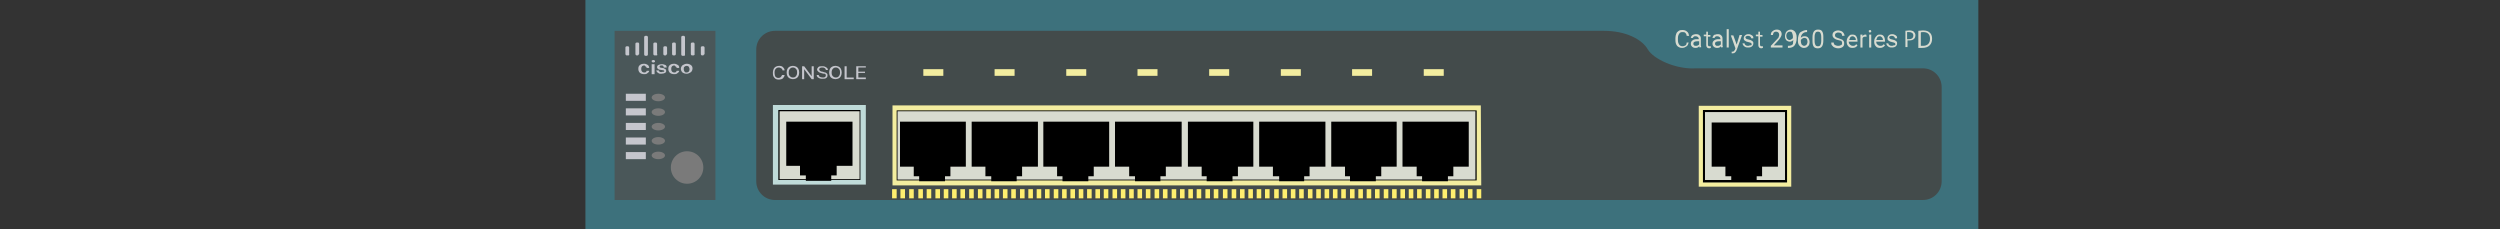 <?xml version="1.0" encoding="utf-8"?>
<!-- Copyright 2022 Virtual Console LLC. All rights reserved. Generator: Adobe Illustrator 23.1.0, SVG Export Plug-In . SVG Version: 6.00 Build 0)  -->
<svg version="1.1" id="Cisco_Catalyst_2960PD-8TT-L"
	 xmlns="http://www.w3.org/2000/svg" xmlns:xlink="http://www.w3.org/1999/xlink" x="0px" y="0px" viewBox="0 0 600 55"
	 style="enable-background:new 0 0 600 55;" xml:space="preserve">
<rect x="0" y="0" width="600" height="55" fill="#333333" stroke="none"/>
<style type="text/css">
	.st0{fill:#3D717C;}
	.st1{fill:#434B4B;}
	.st2{fill:#D8DBD0;}
	.st3{fill:#F3ED9F;}
	.st4{fill:#4A5759;}
	.st5{fill:#7A7A7A;}
	.st6{fill:none;}
	.st7{fill:#BFDBD9;}
	.st8{fill:#C5C6CD;}
	.st9{fill:#FFEE6F;}
</style>
<rect x="140.5" class="st0" width="334.3" height="55"/>
<path class="st1" d="M395.5,11.9c-1.4-2.5-5.4-4.5-10.5-4.5H186c-2.5,0-4.5,2-4.5,4.5v31.6c0,2.5,2,4.5,4.5,4.5h200.7h2.7h72.1
	c2.5,0,4.5-2,4.5-4.5V20.9c0-2.5-2-4.5-4.5-4.5H407C402.1,16.7,396.8,14.1,395.5,11.9z"/>
<g>
	<g>
		<g>
			<g>
				<rect x="215.2" y="26.5" class="st2" width="139.2" height="17"/>
				<path d="M354.6,43.7H214.9V26.1h139.7L354.6,43.7L354.6,43.7z M215.4,43.1h138.7V26.7H215.4V43.1z"/>
			</g>
			<path class="st3" d="M355.5,44.5H214.2V25.3h141.2L355.5,44.5L355.5,44.5z M215.2,43.3h139.2V26.5H215.2V43.3z"/>
		</g>
	</g>
	<polygon points="236.5,40 236.5,42.3 237.9,42.3 237.9,43.5 244,43.5 244,42.3 245.3,42.3 245.3,40 249.1,40 249.1,29.2 
		233.2,29.2 233.2,40 	"/>
	<polygon points="219.3,40 219.3,42.3 220.6,42.3 220.6,43.5 226.8,43.5 226.8,42.3 228.1,42.3 228.1,40 231.8,40 231.8,29.2 
		216,29.2 216,40 	"/>
	<polygon points="271,40 271,42.3 272.4,42.3 272.4,43.5 278.5,43.5 278.5,42.3 279.8,42.3 279.8,40 283.6,40 283.6,29.2 
		267.6,29.2 267.6,40 	"/>
	<polygon points="253.7,40 253.7,42.3 255,42.3 255,43.5 261.2,43.5 261.2,42.3 262.5,42.3 262.5,40 266.2,40 266.2,29.2 
		250.4,29.2 250.4,40 	"/>
	<polygon points="305.5,40 305.5,42.3 307,42.3 307,43.5 313,43.5 313,42.3 314.3,42.3 314.3,40 318.1,40 318.1,29.2 302.2,29.2 
		302.2,40 	"/>
	<polygon points="288.4,40 288.4,42.3 289.6,42.3 289.6,43.5 295.8,43.5 295.8,42.3 297.1,42.3 297.1,40 300.8,40 300.8,29.2 
		285.1,29.2 285.1,40 	"/>
	<polygon points="340,40 340,42.3 341.3,42.3 341.3,43.5 347.5,43.5 347.5,42.3 348.8,42.3 348.8,40 352.5,40 352.5,29.2 
		336.6,29.2 336.6,40 	"/>
	<polygon points="322.8,40 322.8,42.3 324,42.3 324,43.5 330.2,43.5 330.2,42.3 331.5,42.3 331.5,40 335.2,40 335.2,29.2 
		319.5,29.2 319.5,40 	"/>
</g>
<rect x="147.5" y="7.4" class="st4" width="24.2" height="40.6"/>
<circle class="st5" cx="164.9" cy="40.2" r="3.9"/>
<rect class="st6" width="600" height="55"/>
<g>
	<g>
		<rect x="186.8" y="26.4" class="st2" width="19.7" height="16.8"/>
		<path d="M206.8,43.6h-20.2V26.1h20.2V43.6z M187.1,43h19.2V26.7h-19.2V43z"/>
	</g>
	<g>
		<path class="st7" d="M207.8,25.2v19.1h-22.3V25.2H207.8z M206.5,43.2V26.4h-19.7v16.8C186.8,43.2,206.5,43.2,206.5,43.2z"/>
	</g>
</g>
<polygon points="192,39.8 192,42.1 193.4,42.1 193.4,43.4 199.5,43.4 199.5,42.1 200.8,42.1 200.8,39.8 204.6,39.8 204.6,29.2 
	188.7,29.2 188.7,39.8 "/>
<rect x="150.2" y="22.5" class="st8" width="4.8" height="1.7"/>
<rect x="150.2" y="26" class="st8" width="4.8" height="1.7"/>
<rect x="150.2" y="33" class="st8" width="4.8" height="1.7"/>
<rect x="150.2" y="29.5" class="st8" width="4.8" height="1.7"/>
<rect x="150.2" y="36.5" class="st8" width="4.8" height="1.7"/>
<ellipse class="st5" cx="158" cy="23.4" rx="1.6" ry="0.9"/>
<ellipse class="st5" cx="158" cy="26.9" rx="1.6" ry="0.9"/>
<ellipse class="st5" cx="158" cy="30.4" rx="1.6" ry="0.9"/>
<ellipse class="st5" cx="158" cy="33.8" rx="1.6" ry="0.9"/>
<ellipse class="st5" cx="158" cy="37.3" rx="1.6" ry="0.9"/>
<g>
	<path class="st8" d="M155.2,13.4h-0.3c-0.2,0-0.3-0.2-0.3-0.3V8.9c0-0.2,0.2-0.3,0.3-0.3h0.3c0.2,0,0.3,0.2,0.3,0.3v4.2
		C155.4,13.3,155.4,13.4,155.2,13.4z"/>
	<path class="st8" d="M164.1,13.4h-0.3c-0.2,0-0.3-0.2-0.3-0.3V8.9c0-0.2,0.2-0.3,0.3-0.3h0.3c0.2,0,0.3,0.2,0.3,0.3v4.2
		C164.4,13.3,164.4,13.4,164.1,13.4z"/>
	<path class="st8" d="M153.1,13.3h-0.3c-0.2,0-0.3-0.2-0.3-0.3v-2.5c0-0.2,0.2-0.3,0.3-0.3h0.3c0.2,0,0.3,0.2,0.3,0.3V13
		C153.2,13.1,153.2,13.3,153.1,13.3z"/>
	<path class="st8" d="M150.9,13.3h-0.5c-0.2,0-0.3-0.2-0.3-0.3v-1.6c0-0.2,0.2-0.3,0.3-0.3h0.3c0.2,0,0.3,0.2,0.3,0.3V13
		C151.1,13.1,150.9,13.3,150.9,13.3z"/>
	<path class="st8" d="M161.9,13.3h-0.3c-0.2,0-0.3-0.2-0.3-0.3v-2.5c0-0.2,0.2-0.3,0.3-0.3h0.3c0.2,0,0.3,0.2,0.3,0.3V13
		C162.2,13.1,162.1,13.3,161.9,13.3z"/>
	<path class="st8" d="M157.6,13.3h-0.5c-0.2,0-0.3-0.2-0.3-0.3v-2.5c0-0.2,0.2-0.3,0.3-0.3h0.3c0.2,0,0.3,0.2,0.3,0.3V13
		C157.8,13.1,157.8,13.3,157.6,13.3z"/>
	<path class="st8" d="M159.8,13.3h-0.3c-0.2,0-0.3-0.2-0.3-0.3v-1.6c0-0.2,0.2-0.3,0.3-0.3h0.3c0.2,0,0.3,0.2,0.3,0.3V13
		C159.9,13.1,159.9,13.3,159.8,13.3z"/>
	<path class="st8" d="M166.4,13.3h-0.3c-0.2,0-0.3-0.2-0.3-0.3v-2.5c0-0.2,0.2-0.3,0.3-0.3h0.3c0.2,0,0.3,0.2,0.3,0.3V13
		C166.8,13.1,166.6,13.3,166.4,13.3z"/>
	<path class="st8" d="M168.8,13.3h-0.3c-0.2,0-0.3-0.2-0.3-0.3v-1.6c0-0.2,0.2-0.3,0.3-0.3h0.3c0.2,0,0.3,0.2,0.3,0.3V13
		C168.9,13.1,168.8,13.3,168.8,13.3z"/>
</g>
<g>
	<path class="st8" d="M154.6,17.4c0.2,0,0.3,0,0.4-0.1c0.1-0.1,0.2-0.2,0.2-0.3h0.6c0,0.2-0.1,0.3-0.2,0.4c-0.1,0.1-0.3,0.2-0.4,0.3
		c-0.2,0.1-0.4,0.1-0.6,0.1c-0.4,0-0.7-0.1-1-0.3c-0.2-0.2-0.4-0.5-0.4-0.9v-0.1c0-0.4,0.1-0.7,0.4-0.9c0.2-0.2,0.6-0.3,1-0.3
		c0.3,0,0.6,0.1,0.9,0.3c0.2,0.2,0.3,0.4,0.3,0.7h-0.6c0-0.1-0.1-0.3-0.2-0.3c-0.1,0-0.2-0.3-0.4-0.3s-0.4,0.1-0.5,0.2
		c-0.1,0.1-0.2,0.3-0.2,0.6v0.1c0,0.3,0.1,0.5,0.2,0.6C154.2,17.3,154.4,17.4,154.6,17.4z"/>
	<path class="st8" d="M156.4,14.7c0-0.1,0-0.2,0.1-0.2c0.1-0.1,0.2-0.1,0.3-0.1s0.2,0,0.3,0.1s0.1,0.1,0.1,0.2c0,0.1,0,0.2-0.1,0.2
		c-0.1,0.1-0.2,0.1-0.3,0.1s-0.2,0-0.3-0.1C156.4,14.8,156.4,14.8,156.4,14.7z M157.1,17.8h-0.7v-2.4h0.7V17.8z"/>
	<path class="st8" d="M159.4,17.1c0-0.1,0-0.2-0.1-0.2s-0.3-0.1-0.5-0.1s-0.4-0.1-0.6-0.1c-0.3-0.1-0.5-0.3-0.5-0.6
		c0-0.2,0.1-0.4,0.3-0.5s0.5-0.2,0.8-0.2c0.4,0,0.6,0.1,0.9,0.2c0.2,0.1,0.3,0.3,0.3,0.6h-0.7c0-0.1,0-0.2-0.1-0.3
		c-0.1-0.2-0.2-0.2-0.4-0.2c-0.1,0-0.3,0-0.4,0.1c-0.1,0.1-0.1,0.1-0.1,0.2s0,0.1,0.1,0.2c0.1,0,0.3,0.1,0.5,0.1
		c0.3,0,0.5,0.1,0.6,0.2s0.3,0.1,0.3,0.2s0.1,0.2,0.1,0.3c0,0.2-0.1,0.4-0.3,0.5s-0.5,0.2-0.9,0.2c-0.2,0-0.5,0-0.6-0.1
		c-0.2-0.1-0.3-0.2-0.4-0.3c-0.1-0.1-0.2-0.3-0.2-0.4h0.6c0,0.1,0.1,0.2,0.2,0.3c0.1,0.1,0.3,0.1,0.4,0.1c0.2,0,0.3,0,0.4-0.1
		C159.4,17.3,159.4,17.2,159.4,17.1z"/>
	<path class="st8" d="M161.8,17.4c0.2,0,0.3,0,0.4-0.1c0.1-0.1,0.2-0.2,0.2-0.3h0.6c0,0.2-0.1,0.3-0.2,0.4c-0.1,0.1-0.3,0.2-0.4,0.3
		c-0.2,0.1-0.4,0.1-0.6,0.1c-0.4,0-0.7-0.1-1-0.3c-0.2-0.2-0.4-0.5-0.4-0.9v-0.1c0-0.4,0.1-0.7,0.4-0.9c0.2-0.2,0.6-0.3,1-0.3
		c0.3,0,0.6,0.1,0.9,0.3s0.3,0.4,0.3,0.7h-0.6c0-0.1-0.1-0.3-0.2-0.3c-0.1,0-0.2-0.3-0.4-0.3s-0.4,0.1-0.5,0.2
		c-0.1,0.1-0.2,0.3-0.2,0.6v0.1c0,0.3,0.1,0.5,0.2,0.6C161.4,17.3,161.6,17.4,161.8,17.4z"/>
	<path class="st8" d="M163.4,16.5c0-0.2,0.1-0.5,0.2-0.6c0.1-0.2,0.3-0.3,0.5-0.4c0.2-0.1,0.4-0.2,0.7-0.2c0.4,0,0.7,0.1,1,0.3
		s0.4,0.5,0.4,0.8v0.1c0,0.2-0.1,0.5-0.2,0.6c-0.1,0.2-0.3,0.3-0.5,0.4s-0.4,0.2-0.7,0.2c-0.4,0-0.7-0.1-1-0.3
		C163.6,17.2,163.4,16.9,163.4,16.5L163.4,16.5z M164.1,16.6c0,0.3,0.1,0.4,0.2,0.6s0.3,0.2,0.5,0.2s0.4-0.1,0.5-0.2
		s0.2-0.4,0.2-0.6s-0.1-0.4-0.2-0.6c-0.1-0.1-0.3-0.2-0.5-0.2s-0.4,0.1-0.5,0.2C164.1,16.1,164.1,16.3,164.1,16.6z"/>
</g>
<g>
	<path class="st8" d="M188.3,18c0,0.3-0.2,0.6-0.4,0.8c-0.2,0.2-0.6,0.3-1,0.3s-0.8-0.1-1-0.4c-0.3-0.3-0.4-0.6-0.4-1.1v-0.3
		c0-0.3,0.1-0.5,0.2-0.8c0.1-0.2,0.3-0.4,0.5-0.5s0.5-0.2,0.8-0.2c0.4,0,0.7,0.1,0.9,0.3c0.2,0.2,0.4,0.4,0.4,0.8h-0.5
		c0-0.2-0.1-0.4-0.3-0.5s-0.3-0.2-0.6-0.2s-0.5,0.1-0.7,0.3c-0.2,0.2-0.3,0.5-0.3,0.8v0.3c0,0.3,0.1,0.6,0.2,0.8
		c0.2,0.2,0.4,0.3,0.7,0.3s0.5-0.1,0.6-0.2s0.2-0.3,0.3-0.5C187.7,18,188.3,18,188.3,18z"/>
	<path class="st8" d="M191.8,17.5c0,0.3-0.1,0.6-0.2,0.8c-0.1,0.2-0.3,0.4-0.5,0.5s-0.5,0.2-0.8,0.2s-0.5-0.1-0.8-0.2
		c-0.2-0.1-0.4-0.3-0.5-0.5s-0.2-0.5-0.2-0.8v-0.2c0-0.3,0.1-0.6,0.2-0.8c0.1-0.2,0.3-0.4,0.5-0.5s0.5-0.2,0.8-0.2s0.5,0.1,0.8,0.2
		c0.2,0.1,0.4,0.3,0.5,0.5s0.2,0.5,0.2,0.8V17.5z M191.3,17.3c0-0.4-0.1-0.6-0.3-0.8c-0.2-0.2-0.4-0.3-0.7-0.3s-0.5,0.1-0.7,0.3
		c-0.2,0.2-0.3,0.5-0.3,0.8v0.2c0,0.4,0.1,0.6,0.3,0.8c0.2,0.2,0.4,0.3,0.7,0.3s0.6-0.1,0.7-0.3c0.2-0.2,0.3-0.5,0.3-0.8V17.3z"/>
	<path class="st8" d="M195.3,19h-0.5l-1.8-2.4V19h-0.5v-3.1h0.5l1.8,2.4v-2.4h0.5V19z"/>
	<path class="st8" d="M197.3,17.6c-0.4-0.1-0.7-0.2-0.9-0.4s-0.3-0.3-0.3-0.5s0.1-0.4,0.3-0.6c0.2-0.2,0.5-0.2,0.9-0.2
		c0.3,0,0.5,0,0.7,0.1c0.2,0.1,0.3,0.2,0.5,0.3c0.1,0.1,0.2,0.3,0.2,0.5h-0.5c0-0.2-0.1-0.3-0.2-0.4c-0.1-0.1-0.3-0.2-0.6-0.2
		c-0.2,0-0.4,0-0.6,0.1c-0.1,0.1-0.2,0.2-0.2,0.4c0,0.1,0.1,0.2,0.2,0.3c0.1,0.1,0.3,0.2,0.6,0.2c0.3,0.1,0.5,0.2,0.7,0.2
		c0.2,0.1,0.3,0.2,0.4,0.3c0.1,0.1,0.1,0.3,0.1,0.4c0,0.3-0.1,0.5-0.3,0.6c-0.2,0.2-0.5,0.2-0.9,0.2c-0.3,0-0.5,0-0.7-0.1
		s-0.4-0.2-0.5-0.3c-0.1-0.1-0.2-0.3-0.2-0.5h0.5c0,0.2,0.1,0.3,0.2,0.4c0.2,0.1,0.4,0.2,0.7,0.2s0.4,0,0.6-0.1
		c0.1-0.1,0.2-0.2,0.2-0.4c0-0.2-0.1-0.3-0.2-0.4C197.8,17.7,197.6,17.7,197.3,17.6z"/>
	<path class="st8" d="M202,17.5c0,0.3-0.1,0.6-0.2,0.8c-0.1,0.2-0.3,0.4-0.5,0.5s-0.5,0.2-0.8,0.2s-0.5-0.1-0.8-0.2
		c-0.2-0.1-0.4-0.3-0.5-0.5s-0.2-0.5-0.2-0.8v-0.2c0-0.3,0.1-0.6,0.2-0.8c0.1-0.2,0.3-0.4,0.5-0.5s0.5-0.2,0.8-0.2s0.5,0.1,0.8,0.2
		c0.2,0.1,0.4,0.3,0.5,0.5s0.2,0.5,0.2,0.8V17.5z M201.6,17.3c0-0.4-0.1-0.6-0.3-0.8c-0.2-0.2-0.4-0.3-0.7-0.3s-0.5,0.1-0.7,0.3
		c-0.2,0.2-0.3,0.5-0.3,0.8v0.2c0,0.4,0.1,0.6,0.3,0.8c0.2,0.2,0.4,0.3,0.7,0.3s0.6-0.1,0.7-0.3c0.2-0.2,0.3-0.5,0.3-0.8V17.3z"/>
	<path class="st8" d="M203.2,18.6h1.7V19h-2.2v-3.1h0.5V18.6z"/>
	<path class="st8" d="M207.6,17.5H206v1.1h1.8V19h-2.3v-3.1h2.3v0.3H206v1h1.6V17.5z"/>
</g>
<g>
	<g>
		<rect x="408.9" y="26.6" class="st2" width="19.7" height="16.8"/>
		<path d="M428.9,43.8h-20.2V26.3h20.2V43.8z M409.2,43.2h19.2V26.9h-19.2V43.2z"/>
	</g>
</g>
<polygon points="414.1,40 414.1,42.3 415.5,42.3 415.5,43.6 421.6,43.6 421.6,42.3 422.9,42.3 422.9,40 426.7,40 426.7,29.4 
	410.8,29.4 410.8,40 "/>
<path class="st3" d="M428.9,26.4v17.4h-20.2V26.4H428.9 M429.9,25.4h-22.2v19.4h22.2V25.4L429.9,25.4z"/>
<g>
	<path class="st2" d="M405.3,10.1c-0.1,0.4-0.2,0.8-0.5,1s-0.6,0.4-1.1,0.4s-0.9-0.2-1.2-0.5c-0.3-0.4-0.4-0.8-0.4-1.4V9.1
		c0-0.4,0.1-0.7,0.2-1s0.3-0.5,0.6-0.7c0.3-0.2,0.6-0.2,0.9-0.2c0.4,0,0.8,0.1,1.1,0.4c0.3,0.2,0.4,0.6,0.5,1h-0.6
		c0-0.3-0.2-0.6-0.3-0.7c-0.2-0.2-0.4-0.2-0.7-0.2c-0.4,0-0.6,0.1-0.8,0.4c-0.2,0.3-0.3,0.6-0.3,1.1v0.4c0,0.5,0.1,0.8,0.3,1.1
		c0.2,0.3,0.5,0.4,0.8,0.4s0.5-0.1,0.7-0.2c0.2-0.1,0.3-0.4,0.3-0.7h0.5V10.1z"/>
	<path class="st2" d="M407.9,11.4c0-0.1-0.1-0.2-0.1-0.3c-0.2,0.3-0.5,0.4-0.9,0.4c-0.3,0-0.6-0.1-0.8-0.3c-0.2-0.2-0.3-0.4-0.3-0.7
		s0.1-0.6,0.4-0.8c0.2-0.2,0.6-0.3,1-0.3h0.5V9.3c0-0.2-0.1-0.3-0.2-0.4c-0.1-0.1-0.3-0.2-0.5-0.2s-0.4,0-0.5,0.1s-0.2,0.2-0.2,0.3
		h-0.5c0-0.2,0.1-0.3,0.2-0.5c0.1-0.1,0.3-0.3,0.5-0.3c0.2-0.1,0.4-0.1,0.6-0.1c0.4,0,0.6,0.1,0.8,0.3c0.2,0.2,0.3,0.4,0.3,0.7v1.4
		c0,0.3,0,0.5,0.1,0.7l0,0L407.9,11.4L407.9,11.4z M407,11c0.2,0,0.3,0,0.5-0.1s0.3-0.2,0.3-0.3V9.9h-0.4c-0.7,0-1,0.2-1,0.6
		c0,0.2,0.1,0.3,0.2,0.4C406.7,11,406.8,11,407,11z"/>
	<path class="st2" d="M409.9,7.6v0.8h0.6v0.4h-0.6v1.9c0,0.1,0,0.2,0.1,0.3s0.1,0.1,0.3,0.1c0.1,0,0.1,0,0.3,0v0.4
		c-0.1,0-0.3,0.1-0.4,0.1c-0.2,0-0.4-0.1-0.5-0.2c-0.1-0.1-0.2-0.3-0.2-0.6V8.7h-0.6V8.3h0.6V7.6H409.9z"/>
	<path class="st2" d="M413.1,11.4c0-0.1-0.1-0.2-0.1-0.3c-0.2,0.3-0.5,0.4-0.9,0.4c-0.3,0-0.6-0.1-0.8-0.3c-0.2-0.2-0.3-0.4-0.3-0.7
		s0.1-0.6,0.4-0.8c0.2-0.2,0.6-0.3,1-0.3h0.5V9.3c0-0.2-0.1-0.3-0.2-0.4s-0.3-0.2-0.5-0.2s-0.4,0-0.5,0.1s-0.2,0.2-0.2,0.3H411
		c0-0.2,0.1-0.3,0.2-0.5s0.3-0.3,0.5-0.3c0.2-0.1,0.4-0.1,0.6-0.1c0.4,0,0.6,0.1,0.8,0.3c0.2,0.2,0.3,0.4,0.3,0.7v1.4
		c0,0.3,0,0.5,0.1,0.7l0,0L413.1,11.4L413.1,11.4z M412.2,11c0.2,0,0.3,0,0.5-0.1s0.3-0.2,0.3-0.3V9.9h-0.4c-0.7,0-1,0.2-1,0.6
		c0,0.2,0.1,0.3,0.2,0.4C411.9,11,412,11,412.2,11z"/>
	<path class="st2" d="M414.9,11.4h-0.5V7h0.5V11.4z"/>
	<path class="st2" d="M416.8,10.7l0.7-2.3h0.6l-1.3,3.6c-0.2,0.5-0.5,0.8-0.9,0.8h-0.1h-0.2v-0.4h0.1c0.2,0,0.3,0,0.4-0.1
		s0.2-0.2,0.3-0.4l0.1-0.3l-1.1-3.1h0.6L416.8,10.7z"/>
	<path class="st2" d="M420.4,10.6c0-0.1-0.1-0.3-0.2-0.3c-0.1-0.1-0.3-0.1-0.6-0.2c-0.3-0.1-0.5-0.1-0.6-0.2
		c-0.2-0.1-0.3-0.2-0.4-0.3s-0.1-0.2-0.1-0.4c0-0.3,0.1-0.5,0.3-0.7c0.2-0.2,0.5-0.3,0.8-0.3c0.4,0,0.6,0.1,0.9,0.3s0.3,0.4,0.3,0.7
		h-0.5c0-0.1-0.1-0.3-0.2-0.4s-0.3-0.2-0.5-0.2s-0.3,0-0.5,0.1s-0.2,0.2-0.2,0.3s0.1,0.2,0.2,0.3s0.3,0.1,0.6,0.2
		c0.3,0.1,0.5,0.1,0.6,0.2c0.2,0.1,0.3,0.2,0.4,0.3s0.1,0.3,0.1,0.4c0,0.3-0.1,0.5-0.3,0.7c-0.2,0.2-0.5,0.3-0.9,0.3
		c-0.3,0-0.5,0-0.7-0.1s-0.3-0.2-0.5-0.4c-0.1-0.2-0.2-0.3-0.2-0.5h0.5c0,0.2,0.1,0.3,0.2,0.4c0.1,0.1,0.3,0.2,0.5,0.2
		s0.4,0,0.5-0.1C420.4,10.9,420.4,10.8,420.4,10.6z"/>
	<path class="st2" d="M422.4,7.6v0.8h0.6v0.4h-0.6v1.9c0,0.1,0,0.2,0.1,0.3s0.1,0.1,0.3,0.1c0.1,0,0.1,0,0.3,0v0.4
		c-0.1,0-0.3,0.1-0.4,0.1c-0.2,0-0.4-0.1-0.5-0.2c-0.1-0.1-0.2-0.3-0.2-0.6V8.7h-0.6V8.3h0.6V7.6H422.4z"/>
	<path class="st2" d="M427.8,11.4H425V11l1.5-1.6c0.2-0.2,0.4-0.4,0.4-0.6c0.1-0.2,0.1-0.3,0.1-0.5s-0.1-0.4-0.2-0.5
		s-0.3-0.2-0.5-0.2c-0.3,0-0.5,0.1-0.6,0.2c-0.1,0.2-0.2,0.4-0.2,0.6H425c0-0.4,0.1-0.7,0.4-0.9c0.2-0.2,0.6-0.4,1-0.4
		s0.7,0.1,0.9,0.3c0.2,0.2,0.3,0.5,0.3,0.8c0,0.4-0.3,0.9-0.8,1.5l-1.1,1.2h2.1L427.8,11.4L427.8,11.4z"/>
	<path class="st2" d="M430.4,9.6c-0.1,0.1-0.2,0.2-0.4,0.3c-0.2,0.1-0.3,0.1-0.5,0.1s-0.5-0.1-0.6-0.2c-0.2-0.1-0.3-0.3-0.4-0.5
		s-0.1-0.5-0.1-0.7c0-0.3,0.1-0.5,0.2-0.8c0.1-0.2,0.3-0.4,0.5-0.5s0.4-0.2,0.7-0.2c0.4,0,0.7,0.2,1,0.5c0.2,0.3,0.4,0.7,0.4,1.3
		v0.2c0,0.8-0.2,1.4-0.5,1.8c-0.3,0.4-0.8,0.6-1.5,0.6h-0.1V11h0.1c0.4,0,0.8-0.1,1-0.3S430.3,10.1,430.4,9.6z M429.5,9.6
		c0.2,0,0.3-0.1,0.5-0.2c0.2-0.1,0.3-0.2,0.3-0.4V8.8c0-0.4-0.1-0.6-0.2-0.9s-0.3-0.3-0.6-0.3c-0.2,0-0.4,0.1-0.6,0.3
		c-0.1,0.2-0.2,0.4-0.2,0.7s0.1,0.5,0.2,0.7C429.1,9.5,429.3,9.6,429.5,9.6z"/>
	<path class="st2" d="M433.7,7.2v0.5h-0.1c-0.4,0-0.7,0.1-1,0.4c-0.2,0.2-0.4,0.6-0.4,1c0.2-0.3,0.5-0.4,0.9-0.4s0.7,0.1,0.9,0.4
		c0.2,0.3,0.3,0.6,0.3,1s-0.1,0.8-0.4,1c-0.2,0.3-0.6,0.4-1,0.4s-0.7-0.2-1-0.5s-0.4-0.7-0.4-1.2V9.6c0-0.8,0.2-1.4,0.5-1.8
		C432.5,7.5,433,7.2,433.7,7.2L433.7,7.2z M433,9.1c-0.2,0-0.4,0.1-0.5,0.2s-0.3,0.2-0.3,0.4v0.2c0,0.3,0.1,0.6,0.2,0.8
		c0.2,0.2,0.4,0.3,0.6,0.3s0.4-0.1,0.6-0.3c0.1-0.2,0.2-0.4,0.2-0.7s-0.1-0.5-0.2-0.7C433.5,9.2,433.3,9.1,433,9.1z"/>
	<path class="st2" d="M437.6,9.7c0,0.6-0.1,1.1-0.3,1.4c-0.2,0.3-0.5,0.5-1,0.5c-0.4,0-0.8-0.1-1-0.4s-0.3-0.7-0.3-1.3V9
		c0-0.6,0.1-1.1,0.3-1.4c0.2-0.3,0.5-0.5,1-0.5s0.8,0.1,1,0.4s0.3,0.7,0.3,1.3V9.7z M437.1,8.9c0-0.5-0.1-0.8-0.2-1
		s-0.3-0.3-0.6-0.3c-0.3,0-0.5,0.1-0.6,0.3c-0.1,0.2-0.2,0.5-0.2,1v0.9c0,0.5,0.1,0.8,0.2,1s0.3,0.3,0.6,0.3c0.3,0,0.5-0.1,0.6-0.3
		s0.2-0.5,0.2-1V8.9z"/>
	<path class="st2" d="M441.1,9.6c-0.5-0.1-0.8-0.3-1-0.5s-0.3-0.4-0.3-0.7s0.1-0.6,0.4-0.8c0.3-0.2,0.6-0.3,1-0.3
		c0.3,0,0.5,0.1,0.8,0.2c0.2,0.1,0.4,0.3,0.5,0.5s0.2,0.4,0.2,0.6h-0.6c0-0.3-0.1-0.5-0.2-0.6s-0.4-0.2-0.7-0.2
		c-0.3,0-0.5,0.1-0.6,0.2c-0.2,0.1-0.2,0.3-0.2,0.5s0.1,0.3,0.2,0.4c0.1,0.1,0.4,0.2,0.7,0.3c0.3,0.1,0.6,0.2,0.8,0.3
		c0.2,0.1,0.3,0.3,0.4,0.4c0.1,0.2,0.1,0.3,0.1,0.6s-0.1,0.6-0.4,0.8s-0.6,0.3-1.1,0.3c-0.3,0-0.6-0.1-0.8-0.2
		c-0.3-0.1-0.4-0.3-0.6-0.5s-0.2-0.4-0.2-0.7h0.6c0,0.3,0.1,0.5,0.3,0.6c0.2,0.1,0.4,0.2,0.8,0.2c0.3,0,0.5-0.1,0.7-0.2
		c0.2-0.1,0.2-0.3,0.2-0.5s-0.1-0.4-0.2-0.5C441.8,9.8,441.5,9.7,441.1,9.6z"/>
	<path class="st2" d="M444.6,11.5c-0.4,0-0.8-0.1-1-0.4c-0.3-0.3-0.4-0.7-0.4-1.1V9.9c0-0.3,0.1-0.6,0.2-0.8s0.3-0.4,0.5-0.6
		s0.4-0.2,0.7-0.2c0.4,0,0.7,0.1,0.9,0.4c0.2,0.3,0.3,0.7,0.3,1.2V10h-2.1c0,0.3,0.1,0.6,0.3,0.7c0.2,0.2,0.4,0.3,0.7,0.3
		c0.2,0,0.3,0,0.5-0.1c0.1-0.1,0.2-0.2,0.3-0.3l0.3,0.3C445.5,11.3,445.2,11.5,444.6,11.5z M444.6,8.7c-0.2,0-0.4,0.1-0.5,0.2
		c-0.1,0.2-0.2,0.4-0.3,0.7h1.6l0,0c0-0.3-0.1-0.5-0.2-0.6C445,8.8,444.8,8.7,444.6,8.7z"/>
	<path class="st2" d="M448,8.8c-0.1,0-0.2,0-0.3,0c-0.4,0-0.6,0.1-0.7,0.4v2.2h-0.5V8.3h0.5v0.4c0.2-0.3,0.4-0.4,0.7-0.4
		c0.1,0,0.2,0,0.2,0L448,8.8L448,8.8z"/>
	<path class="st2" d="M448.5,7.5c0-0.1,0-0.2,0.1-0.2c0.1-0.1,0.1-0.1,0.2-0.1s0.2,0,0.2,0.1c0.1,0.1,0.1,0.1,0.1,0.2s0,0.2-0.1,0.2
		c-0.1,0.1-0.1,0.1-0.2,0.1s-0.2,0-0.2-0.1C448.5,7.6,448.5,7.6,448.5,7.5z M449.1,11.4h-0.5V8.3h0.5V11.4z"/>
	<path class="st2" d="M451.2,11.5c-0.4,0-0.8-0.1-1-0.4c-0.3-0.3-0.4-0.7-0.4-1.1V9.9c0-0.3,0.1-0.6,0.2-0.8s0.3-0.4,0.5-0.6
		s0.4-0.2,0.7-0.2c0.4,0,0.7,0.1,0.9,0.4s0.3,0.7,0.3,1.2V10h-2.1c0,0.3,0.1,0.6,0.3,0.7c0.2,0.2,0.4,0.3,0.7,0.3
		c0.2,0,0.3,0,0.5-0.1c0.1-0.1,0.2-0.2,0.3-0.3l0.3,0.3C452.1,11.3,451.7,11.5,451.2,11.5z M451.1,8.7c-0.2,0-0.4,0.1-0.5,0.2
		c-0.1,0.2-0.2,0.4-0.3,0.7h1.6l0,0c0-0.3-0.1-0.5-0.2-0.6C451.5,8.8,451.4,8.7,451.1,8.7z"/>
	<path class="st2" d="M454.9,10.6c0-0.1-0.1-0.3-0.2-0.3c-0.1-0.1-0.3-0.1-0.6-0.2c-0.3-0.1-0.5-0.1-0.6-0.2
		c-0.2-0.1-0.3-0.2-0.4-0.3S453,9.4,453,9.2c0-0.3,0.1-0.5,0.3-0.7c0.2-0.2,0.5-0.3,0.8-0.3c0.4,0,0.6,0.1,0.9,0.3s0.3,0.4,0.3,0.7
		h-0.5c0-0.1-0.1-0.3-0.2-0.4s-0.3-0.2-0.5-0.2s-0.3,0-0.5,0.1s-0.2,0.2-0.2,0.3s0.1,0.2,0.2,0.3s0.3,0.1,0.6,0.2
		c0.3,0.1,0.5,0.1,0.6,0.2c0.2,0.1,0.3,0.2,0.4,0.3s0.1,0.3,0.1,0.4c0,0.3-0.1,0.5-0.3,0.7c-0.2,0.2-0.5,0.3-0.9,0.3
		c-0.3,0-0.5,0-0.7-0.1s-0.3-0.2-0.5-0.4c-0.1-0.2-0.2-0.3-0.2-0.5h0.5c0,0.2,0.1,0.3,0.2,0.4s0.3,0.2,0.5,0.2s0.4,0,0.5-0.1
		C454.8,10.9,454.9,10.8,454.9,10.6z"/>
</g>
<rect x="221.6" y="16.6" class="st3" width="4.8" height="1.6"/>
<rect x="238.7" y="16.6" class="st3" width="4.8" height="1.6"/>
<rect x="255.9" y="16.6" class="st3" width="4.8" height="1.6"/>
<rect x="273" y="16.6" class="st3" width="4.8" height="1.6"/>
<rect x="290.2" y="16.6" class="st3" width="4.8" height="1.6"/>
<rect x="307.4" y="16.6" class="st3" width="4.8" height="1.6"/>
<rect x="324.5" y="16.6" class="st3" width="4.8" height="1.6"/>
<rect x="341.7" y="16.6" class="st3" width="4.8" height="1.6"/>
<g>
	<rect x="214.1" y="45.4" class="st9" width="1.1" height="2.2"/>
	<rect x="216.1" y="45.4" class="st9" width="1.1" height="2.2"/>
	<rect x="218.2" y="45.4" class="st9" width="1.1" height="2.2"/>
	<rect x="220.4" y="45.4" class="st9" width="1.1" height="2.2"/>
	<rect x="222.4" y="45.4" class="st9" width="1.1" height="2.2"/>
	<rect x="224.5" y="45.4" class="st9" width="1.1" height="2.2"/>
	<rect x="226.5" y="45.4" class="st9" width="1.1" height="2.2"/>
	<rect x="228.5" y="45.4" class="st9" width="1.1" height="2.2"/>
	<rect x="230.5" y="45.4" class="st9" width="1.1" height="2.2"/>
	<rect x="232.6" y="45.4" class="st9" width="1.1" height="2.2"/>
	<rect x="234.7" y="45.4" class="st9" width="1.1" height="2.2"/>
	<rect x="236.7" y="45.4" class="st9" width="1.1" height="2.2"/>
	<rect x="238.7" y="45.4" class="st9" width="1.1" height="2.2"/>
	<rect x="240.7" y="45.4" class="st9" width="1.1" height="2.2"/>
	<rect x="242.7" y="45.4" class="st9" width="1.1" height="2.2"/>
	<rect x="244.8" y="45.4" class="st9" width="1.1" height="2.2"/>
	<rect x="246.8" y="45.4" class="st9" width="1.1" height="2.2"/>
	<rect x="248.8" y="45.4" class="st9" width="1.1" height="2.2"/>
	<rect x="250.8" y="45.4" class="st9" width="1.1" height="2.2"/>
	<rect x="252.9" y="45.4" class="st9" width="1.1" height="2.2"/>
	<rect x="254.9" y="45.4" class="st9" width="1.1" height="2.2"/>
	<rect x="256.9" y="45.4" class="st9" width="1.1" height="2.2"/>
	<rect x="258.9" y="45.4" class="st9" width="1.1" height="2.2"/>
	<rect x="260.9" y="45.4" class="st9" width="1.1" height="2.2"/>
	<rect x="262.9" y="45.4" class="st9" width="1.1" height="2.2"/>
	<rect x="264.9" y="45.4" class="st9" width="1.1" height="2.2"/>
	<rect x="267" y="45.4" class="st9" width="1.1" height="2.2"/>
	<rect x="269" y="45.4" class="st9" width="1.1" height="2.2"/>
	<rect x="271" y="45.4" class="st9" width="1.1" height="2.2"/>
	<rect x="273" y="45.4" class="st9" width="1.1" height="2.2"/>
	<rect x="275" y="45.4" class="st9" width="1.1" height="2.2"/>
	<rect x="277.1" y="45.4" class="st9" width="1.1" height="2.2"/>
	<rect x="279.1" y="45.4" class="st9" width="1.1" height="2.2"/>
	<rect x="281.2" y="45.4" class="st9" width="1.1" height="2.2"/>
	<rect x="283.2" y="45.4" class="st9" width="1.1" height="2.2"/>
	<rect x="285.2" y="45.4" class="st9" width="1.1" height="2.2"/>
	<rect x="287.2" y="45.4" class="st9" width="1.1" height="2.2"/>
	<rect x="289.3" y="45.4" class="st9" width="1.1" height="2.2"/>
	<rect x="291.3" y="45.4" class="st9" width="1.1" height="2.2"/>
	<rect x="293.5" y="45.4" class="st9" width="1.1" height="2.2"/>
	<rect x="295.6" y="45.4" class="st9" width="1.1" height="2.2"/>
	<rect x="297.6" y="45.4" class="st9" width="1.1" height="2.2"/>
	<rect x="299.6" y="45.4" class="st9" width="1.1" height="2.2"/>
	<rect x="301.6" y="45.4" class="st9" width="1.1" height="2.2"/>
	<rect x="303.6" y="45.4" class="st9" width="1.1" height="2.2"/>
	<rect x="305.8" y="45.4" class="st9" width="1.1" height="2.2"/>
	<rect x="307.8" y="45.4" class="st9" width="1.1" height="2.2"/>
	<rect x="309.8" y="45.4" class="st9" width="1.1" height="2.2"/>
	<rect x="311.8" y="45.4" class="st9" width="1.1" height="2.2"/>
	<rect x="313.9" y="45.4" class="st9" width="1.1" height="2.2"/>
	<rect x="315.9" y="45.4" class="st9" width="1.1" height="2.2"/>
	<rect x="317.9" y="45.4" class="st9" width="1.1" height="2.2"/>
	<rect x="319.9" y="45.4" class="st9" width="1.1" height="2.2"/>
	<rect x="321.9" y="45.4" class="st9" width="1.1" height="2.2"/>
	<rect x="324" y="45.4" class="st9" width="1.1" height="2.2"/>
	<rect x="326" y="45.4" class="st9" width="1.1" height="2.2"/>
	<rect x="328" y="45.4" class="st9" width="1.1" height="2.2"/>
	<rect x="330" y="45.4" class="st9" width="1.1" height="2.2"/>
	<rect x="332.1" y="45.4" class="st9" width="1.1" height="2.2"/>
	<rect x="334.1" y="45.4" class="st9" width="1.1" height="2.2"/>
	<rect x="336.1" y="45.4" class="st9" width="1.1" height="2.2"/>
	<rect x="338.1" y="45.4" class="st9" width="1.1" height="2.2"/>
	<rect x="340.1" y="45.4" class="st9" width="1.1" height="2.2"/>
	<rect x="342.2" y="45.4" class="st9" width="1.1" height="2.2"/>
	<rect x="344.2" y="45.4" class="st9" width="1.1" height="2.2"/>
	<rect x="346.2" y="45.4" class="st9" width="1.1" height="2.2"/>
	<rect x="348.2" y="45.4" class="st9" width="1.1" height="2.2"/>
	<rect x="350.3" y="45.4" class="st9" width="1.1" height="2.2"/>
	<rect x="352.3" y="45.4" class="st9" width="1.1" height="2.2"/>
	<rect x="354.4" y="45.4" class="st9" width="1.1" height="2.2"/>
</g>
<g>
	<path class="st2" d="M457.2,7.4c0.3,0,0.6-0.1,1-0.1c0.5,0,0.9,0.1,1.1,0.3c0.2,0.2,0.4,0.5,0.4,0.8c0,0.4-0.1,0.7-0.3,0.9
		c-0.3,0.3-0.7,0.4-1.2,0.4c-0.2,0-0.3,0-0.4,0v1.6h-0.5V7.4z M457.8,9.4c0.1,0,0.3,0,0.4,0c0.6,0,1-0.3,1-0.9c0-0.5-0.4-0.8-1-0.8
		c-0.2,0-0.4,0-0.5,0V9.4z"/>
	<path class="st2" d="M460.4,7.4c0.3,0,0.7-0.1,1.1-0.1c0.8,0,1.3,0.2,1.6,0.5c0.4,0.3,0.6,0.8,0.6,1.5c0,0.7-0.2,1.2-0.6,1.6
		c-0.4,0.4-1,0.6-1.8,0.6c-0.4,0-0.7,0-0.9,0V7.4z M461,11c0.1,0,0.3,0,0.5,0c1.1,0,1.7-0.6,1.7-1.7c0-1-0.5-1.6-1.6-1.6
		c-0.3,0-0.5,0-0.6,0.1V11z"/>
</g>
</svg>
